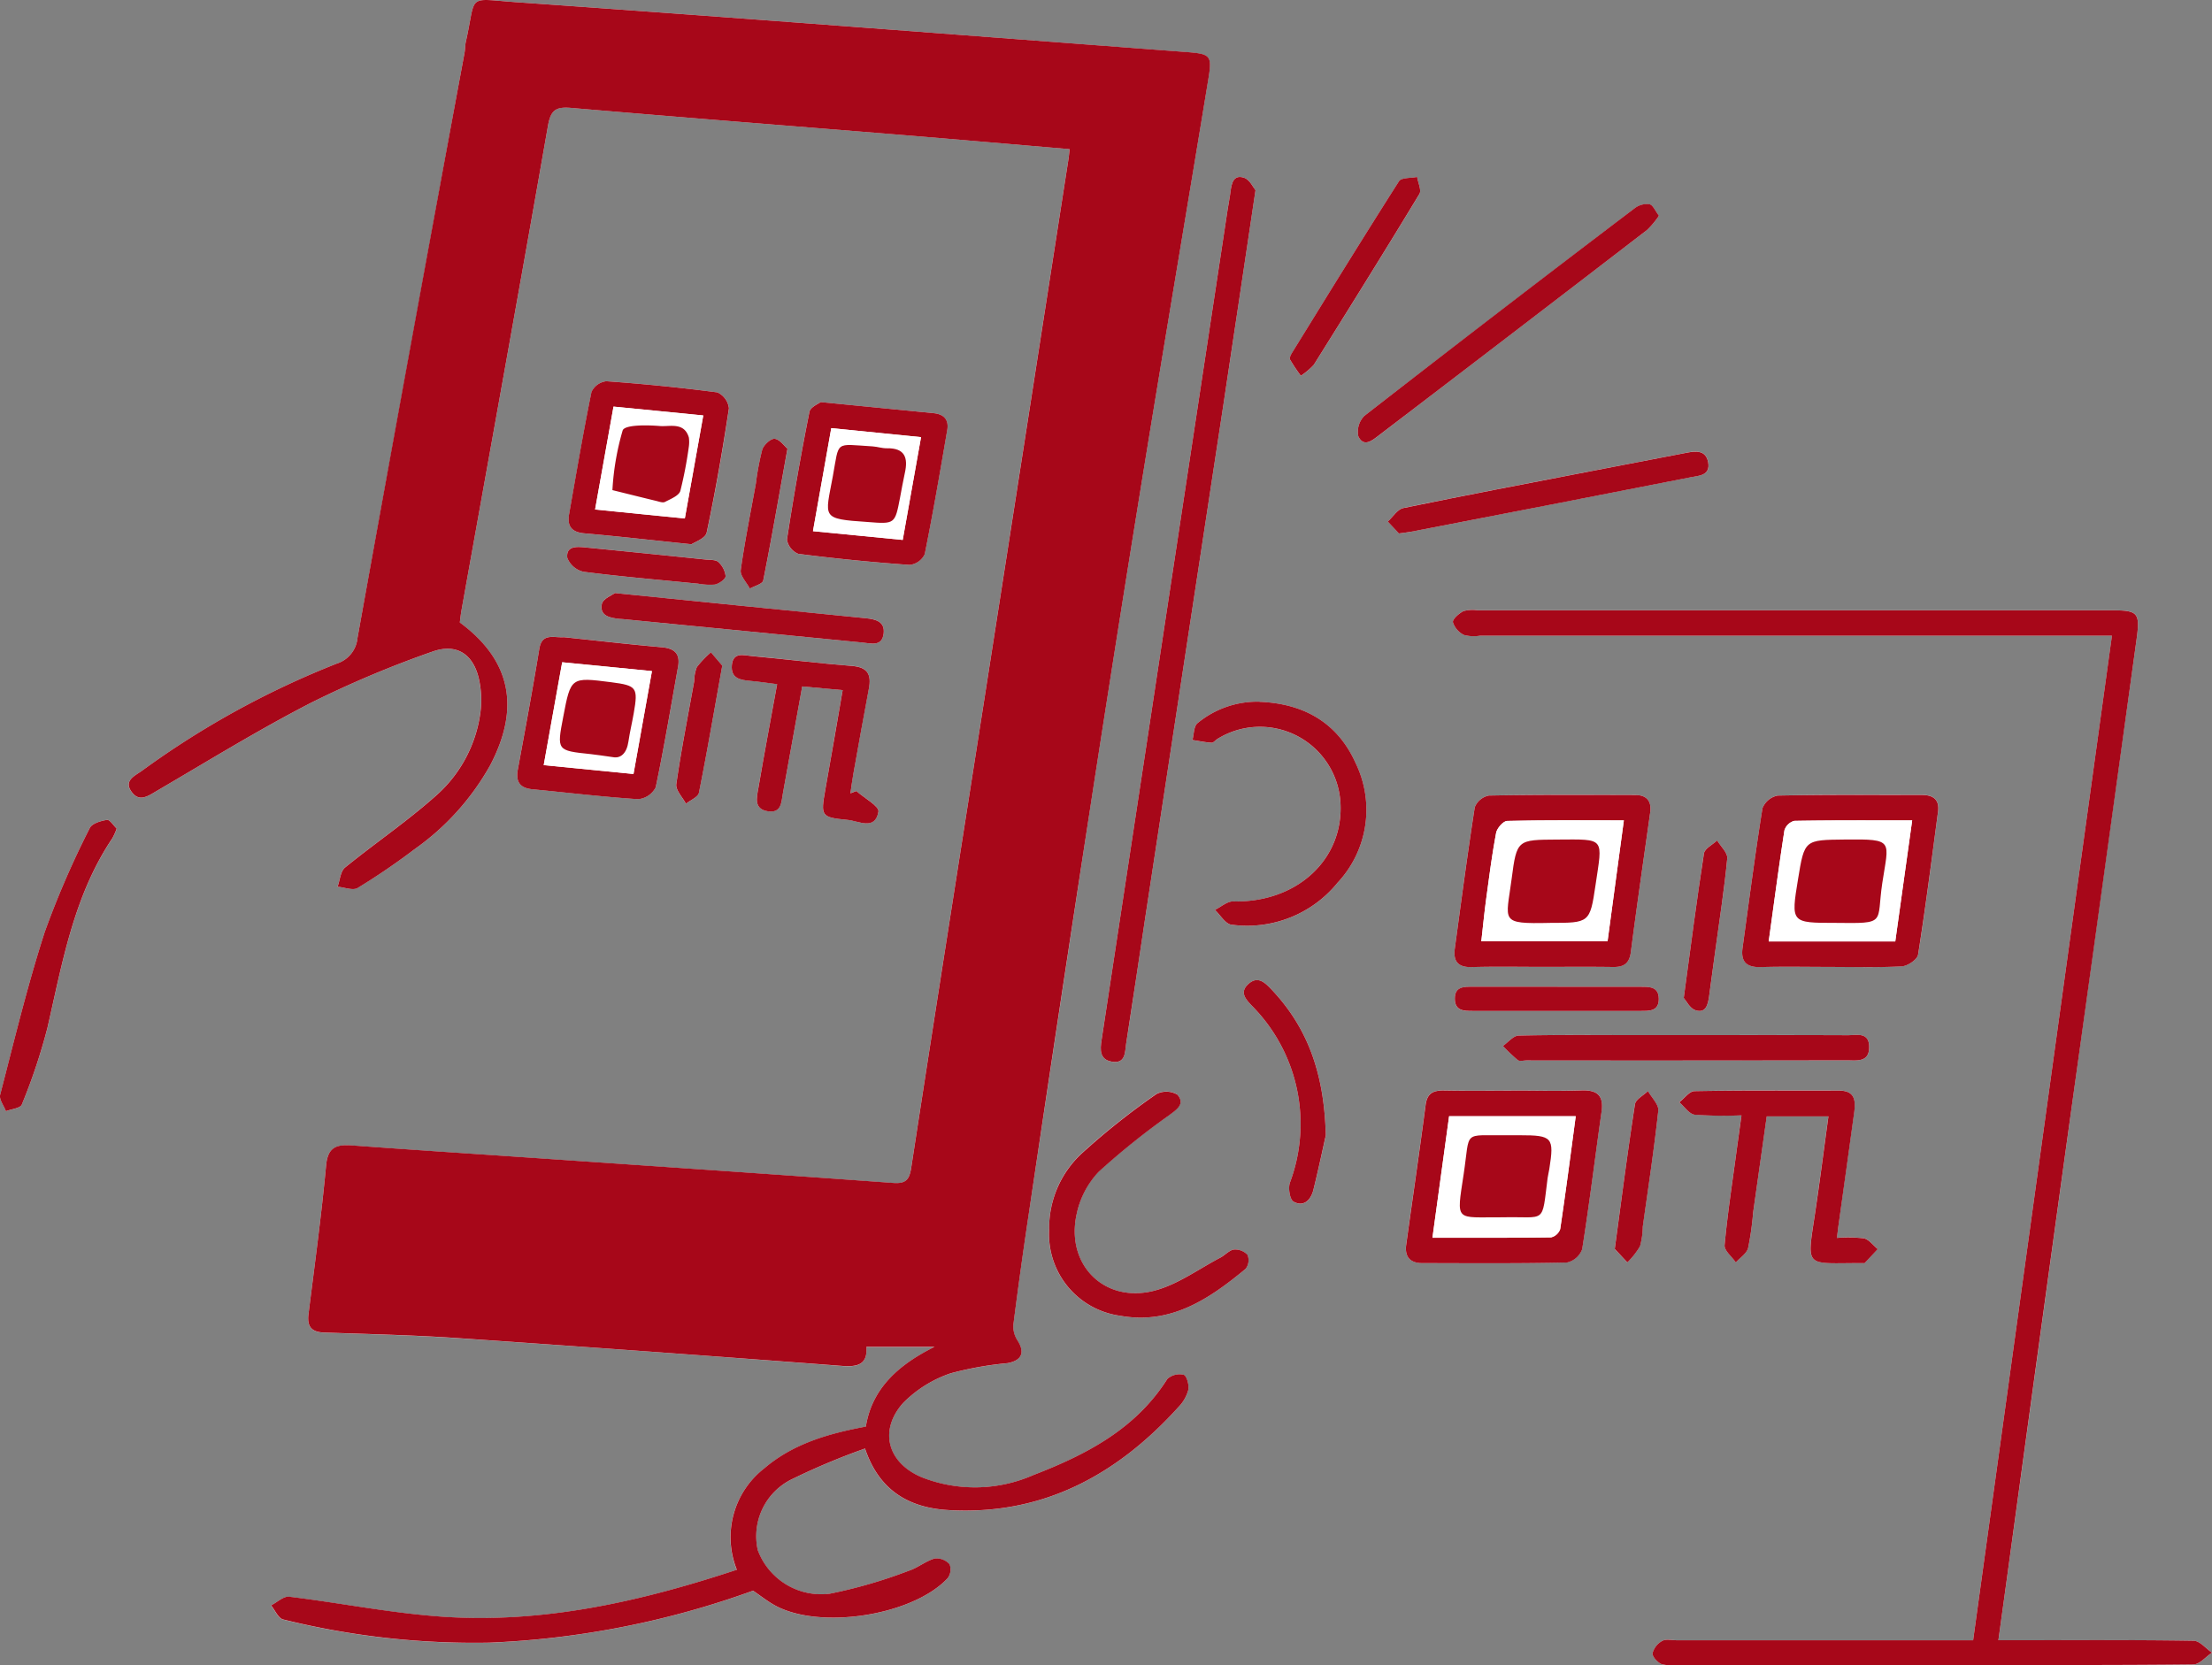 <svg xmlns="http://www.w3.org/2000/svg" xmlns:xlink="http://www.w3.org/1999/xlink" width="175" height="131.764" viewBox="0 0 175 131.764"><rect x="0" y="0" width="175" height="131.764" fill="#808080" stroke="none"/><defs><clipPath id="a"><rect width="175" height="131.764" fill="none"/></clipPath></defs><g transform="translate(-30 -22)"><g transform="translate(30 22)" clip-path="url(#a)"><path d="M84.619,11.8c-.045.4-.061.589-.089.775q-3.347,21.51-6.7,43.02c-1.916,12.263-3.859,24.521-5.741,36.789-.15.968-.425,1.293-1.425,1.22-9.183-.664-18.372-1.286-27.555-1.918-5.088-.35-10.174-.677-15.26-1.05-1.22-.089-1.918.114-2.054,1.593-.366,3.932-.9,7.845-1.393,11.763-.123.979.241,1.416,1.232,1.45,3.525.123,7.054.2,10.57.439q15.2,1.029,30.4,2.2c1.268.1,2.038-.116,1.936-1.509h5.388c-2.8,1.391-4.95,3.263-5.431,6.311-2.986.559-5.743,1.354-8.013,3.286a6.9,6.9,0,0,0-2.2,8.04c-7.661,2.536-15.36,4.275-23.376,3.709-4.029-.284-8.022-1.089-12.04-1.575-.443-.055-.952.443-1.429.684.314.386.566,1.025.952,1.116a62.913,62.913,0,0,0,16.3,1.836,69.56,69.56,0,0,0,20.88-4.116c.6.409,1.129.829,1.709,1.15,3.547,1.973,10.933.829,13.695-2.145a1.157,1.157,0,0,0,.141-1.1,1.407,1.407,0,0,0-1.173-.45c-.72.2-1.343.741-2.061.973a38.671,38.671,0,0,1-6.261,1.816,5.353,5.353,0,0,1-5.675-3.448,5.01,5.01,0,0,1,2.723-5.627,55.532,55.532,0,0,1,5.759-2.416c1.148,3.425,3.6,4.691,6.581,4.87,7.454.443,13.356-2.766,18.231-8.165a3.076,3.076,0,0,0,.768-1.348c.075-.38-.127-1.114-.364-1.189a1.429,1.429,0,0,0-1.3.332c-2.518,3.984-6.445,6-10.622,7.609a11.473,11.473,0,0,1-8.79.173c-2.7-1.125-3.443-3.679-1.5-5.875a9.553,9.553,0,0,1,3.782-2.361,26.792,26.792,0,0,1,4.486-.8c1.157-.214,1.391-.866.784-1.811a2.006,2.006,0,0,1-.32-1.227q.559-4.391,1.218-8.765,2.373-15.807,4.782-31.609,2.1-13.639,4.311-27.264c1.675-10.308,3.423-20.6,5.111-30.907.314-1.9.2-2.009-1.784-2.159C76.165,2.784,58.523,1.413,40.874.175c-4.045-.284-3.157-.7-4.022,3.129-.064.277-.048.573-.1.852Q32.5,27.309,28.284,50.465A2.354,2.354,0,0,1,26.657,52.5a69.136,69.136,0,0,0-15.376,8.447c-.55.418-1.582.789-.845,1.748.616.8,1.307.27,2-.136,4.022-2.354,8-4.8,12.14-6.938a82.468,82.468,0,0,1,9.6-4.05c1.984-.723,3.329.23,3.743,2.318a7.661,7.661,0,0,1,.073,2.545,10.638,10.638,0,0,1-3.432,6.452c-2.293,2.059-4.872,3.8-7.268,5.752-.366.3-.4,1-.589,1.516.536.048,1.214.33,1.586.1A52.781,52.781,0,0,0,32.784,67.2a20.139,20.139,0,0,0,5.991-6.638c2.411-4.6,1.625-8.329-2.4-11.306.043-.32.077-.652.134-.979C38.8,35.5,41.117,22.728,43.351,9.947c.216-1.241.614-1.516,1.818-1.414,8.79.759,17.587,1.439,26.382,2.157,4.318.352,8.634.729,13.067,1.107m82.467,38.5C163.4,76.94,159.76,103.318,156.1,129.78H132.639c-.38,0-.832-.116-1.125.05a1.583,1.583,0,0,0-.775.975c-.032.266.393.725.716.866a3.362,3.362,0,0,0,1.273.066q11.239,0,22.478,0c6.109,0,12.217.023,18.326-.041.491-.007.977-.609,1.468-.934-.484-.327-.961-.932-1.45-.939-4.534-.073-9.068-.043-13.6-.043H158.1c.218-1.6.42-3.045.62-4.5q2.488-18.139,4.981-36.275,2.649-19.2,5.325-38.391c.3-2.163.13-2.329-2-2.329q-25.055,0-50.113,0a2.681,2.681,0,0,0-1.129.064c-.359.18-.882.639-.836.884a1.7,1.7,0,0,0,.884,1.009,3.132,3.132,0,0,0,1.27.05h49.983ZM99.327,15.051c-.175-.207-.45-.827-.889-.982-.836-.293-1,.411-1.086,1.079-.057.473-.157.941-.227,1.411Q93.9,37.838,90.673,59.119,88.914,70.712,87.146,82.3c-.114.736-.168,1.527.8,1.7,1.114.2,1.041-.754,1.143-1.409.52-3.3,1-6.6,1.5-9.9q3.1-20.351,6.2-40.7c.836-5.511,1.652-11.027,2.536-16.938M144.74,76.5c1.907,0,3.818.061,5.72-.045.464-.025,1.229-.543,1.291-.925.6-3.763,1.075-7.543,1.577-11.32.123-.927-.366-1.314-1.248-1.314-3.813,0-7.629-.032-11.442.048a1.624,1.624,0,0,0-1.2,1c-.591,3.668-1.066,7.354-1.577,11.036-.155,1.114.314,1.566,1.443,1.534,1.811-.052,3.625-.014,5.436-.014m-22.719,0c1.859,0,3.72-.018,5.579.007.848.011,1.3-.255,1.42-1.184.475-3.684,1.016-7.359,1.532-11.038.125-.9-.27-1.379-1.173-1.382-3.863-.009-7.725-.032-11.586.039a1.522,1.522,0,0,0-1.12.927c-.584,3.716-1.073,7.447-1.579,11.177-.139,1.016.252,1.5,1.348,1.468,1.859-.052,3.718-.014,5.579-.014m-2.066,9.786c-1.909,0-3.816.025-5.725-.011-.843-.016-1.327.214-1.45,1.145-.484,3.686-1.023,7.363-1.534,11.045-.132.948.289,1.468,1.264,1.47,3.816,0,7.634.036,11.447-.048a1.672,1.672,0,0,0,1.209-1.05c.577-3.622,1.02-7.265,1.536-10.9.184-1.289-.361-1.714-1.6-1.67-1.716.061-3.434.016-5.152.016m24.7,2.038c-.37,2.682-.7,5.279-1.089,7.865-.643,4.252-.739,3.734,3.813,3.747.048,0,.118.016.141-.009.348-.364.691-.734,1.034-1.1-.361-.3-.686-.761-1.091-.85a10.665,10.665,0,0,0-2.136-.036c.061-.5.086-.729.118-.961q.62-4.459,1.239-8.92c.13-.927.107-1.773-1.182-1.773-3.816,0-7.631-.025-11.447.041-.4.009-.8.575-1.2.882.407.345.786.936,1.225.986a32.625,32.625,0,0,0,3.7.048c-.157,1.111-.284,2.007-.4,2.9-.332,2.454-.709,4.906-.936,7.37-.039.425.573.909.886,1.364.336-.373.857-.7.973-1.134a23.156,23.156,0,0,0,.4-2.825q.532-3.8,1.07-7.595ZM64.922,31.814c-.157.127-.814.389-.889.768q-1,5.035-1.779,10.115a1.474,1.474,0,0,0,.9,1.125q4.387.562,8.806.875a1.516,1.516,0,0,0,1.191-.845c.659-3.263,1.218-6.547,1.784-9.829.139-.807-.252-1.254-1.082-1.334-2.843-.27-5.684-.555-8.936-.875m-20.3,18.6c-.841.055-1.741-.364-1.952.927-.525,3.191-1.12,6.37-1.7,9.552-.173.945.157,1.454,1.136,1.55,2.8.268,5.586.6,8.386.786a1.739,1.739,0,0,0,1.386-.934c.668-3.163,1.2-6.356,1.766-9.54.186-1.036-.27-1.459-1.3-1.548-2.607-.23-5.206-.532-7.72-.793m10.093-7.35c.209-.152,1.1-.457,1.2-.932.7-3.254,1.266-6.538,1.761-9.829a1.578,1.578,0,0,0-.909-1.254c-2.923-.389-5.863-.675-8.8-.886a1.49,1.49,0,0,0-1.166.85c-.654,3.216-1.2,6.452-1.773,9.686-.161.925.193,1.411,1.2,1.5,2.654.232,5.3.534,8.493.866M83,97.257a6.494,6.494,0,0,0,5.613,6.85c4.02.727,7.059-1.334,9.933-3.716a1.131,1.131,0,0,0,.143-1.1,1.312,1.312,0,0,0-1.079-.42c-.38.05-.7.445-1.075.641-1.714.9-3.35,2.107-5.177,2.6-3.972,1.059-7.072-2.027-6.186-6.045a6.965,6.965,0,0,1,1.734-3.359,59.431,59.431,0,0,1,5.543-4.45c.6-.457,1.343-.893.7-1.652a1.719,1.719,0,0,0-1.664-.055,56.8,56.8,0,0,0-5.8,4.6A8.035,8.035,0,0,0,83,97.257M67.74,62.584l-.459.18c.075-.511.136-1.027.227-1.534.4-2.25.8-4.5,1.227-6.743.209-1.1-.068-1.7-1.32-1.8-2.657-.209-5.3-.543-7.959-.784-.609-.057-1.452-.336-1.557.7-.111,1.084.68,1.2,1.491,1.268.648.057,1.289.157,2.089.255-.518,2.85-1.027,5.552-1.491,8.261-.125.725-.366,1.634.773,1.8,1.066.157,1.048-.72,1.173-1.411.507-2.8,1.011-5.593,1.529-8.47l3.2.293c-.477,2.745-.916,5.316-1.373,7.881-.373,2.086-.357,2.188,1.754,2.384.868.08,2.193.87,2.445-.65.073-.436-1.134-1.086-1.754-1.636m31.9-7.056a7.431,7.431,0,0,0-4.9,1.7c-.3.245-.273.877-.4,1.329.5.08,1,.186,1.507.218.15.009.309-.2.47-.3a6.381,6.381,0,0,1,9.727,4.947c.316,4.561-3.438,8.027-8.479,7.909-.475-.011-.964.434-1.445.668.432.407.829,1.118,1.3,1.17a9.194,9.194,0,0,0,8.4-3.316,8.448,8.448,0,0,0,1.429-9.47c-1.45-3.227-4.132-4.716-7.611-4.847m31.607-38.459c-.291-.38-.466-.845-.734-.9a1.569,1.569,0,0,0-1.148.286Q118.62,24.639,107.94,32.909a1.769,1.769,0,0,0-.475,1.618c.432.9,1.1.325,1.632-.084q10.612-8.12,21.217-16.256a7.042,7.042,0,0,0,.929-1.118m2.2,64.83q-2.216,0-4.434,0c-2.957,0-5.913-.034-8.868.039-.418.009-.825.534-1.236.818a13.311,13.311,0,0,0,1.175,1.12c.152.116.464.027.7.027q12.657,0,25.319-.009c.766,0,1.789.2,1.779-1.059-.011-1.209-1-.925-1.707-.927-4.243-.02-8.486-.009-12.731-.009M110.679,42.206c.555-.077.745-.093.932-.13q11.069-2.151,22.135-4.316c.654-.127,1.6-.132,1.391-1.2-.182-.959-.959-.886-1.707-.741q-3.78.733-7.565,1.457c-4.952.959-9.906,1.9-14.844,2.918-.461.1-.818.7-1.223,1.068l.882.943M9.235,65.557c-.255-.241-.552-.723-.768-.689-.491.077-1.2.286-1.368.652a72.542,72.542,0,0,0-3.554,8.206C2.174,77.963,1.131,82.306.015,86.621c-.1.368.293.861.455,1.3.434-.168,1.145-.234,1.254-.525a46.306,46.306,0,0,0,2.029-6.063C4.945,76.14,5.838,70.866,8.9,66.32a5.826,5.826,0,0,0,.339-.764M48.651,46.924c-.17.132-.952.434-1.043.877-.189.939.668,1.091,1.414,1.164.1.011.191.014.286.023q9.453.924,18.91,1.848c.7.07,1.554.348,1.686-.707.118-.943-.611-1.134-1.4-1.211-6.445-.636-12.888-1.291-19.856-1.993m56.24,42.915c-.118-4.961-1.464-8.577-4.325-11.581-.514-.539-1.082-1.073-1.818-.384-.693.65-.2,1.173.282,1.691a13.26,13.26,0,0,1,3.018,14.022c-.143.441,0,1.334.3,1.5.8.434,1.361-.134,1.557-.92.423-1.7.782-3.411.989-4.322m-1.977-60.11a5.556,5.556,0,0,0,1.034-.884c2.807-4.482,5.6-8.97,8.345-13.492.184-.3-.109-.9-.18-1.357-.491.1-1.243.043-1.434.341-2.868,4.5-5.663,9.047-8.468,13.585-.1.155-.211.409-.15.527a14.961,14.961,0,0,0,.852,1.279M123.23,78.079q-3.361,0-6.722,0c-.691,0-1.42-.03-1.414.952.007.961.714.964,1.418.961q6.651-.007,13.3,0c.686,0,1.42.027,1.418-.952s-.732-.957-1.423-.957H123.23m9.977.879c.184.2.47.816.914.964.845.286,1-.459,1.091-1.1.175-1.227.334-2.457.5-3.684.327-2.407.707-4.811.936-7.227.043-.443-.52-.945-.8-1.418-.361.339-.984.639-1.043,1.023-.568,3.672-1.041,7.361-1.6,11.438M127.75,98.827c.2.218.6.636.989,1.057a6.23,6.23,0,0,0,1-1.277,5.844,5.844,0,0,0,.22-1.543c.425-3.059.9-6.113,1.229-9.181.052-.484-.527-1.034-.816-1.554-.357.345-.968.652-1.029,1.045-.566,3.661-1.036,7.338-1.6,11.454M55.13,46.172v-.014a5.205,5.205,0,0,0,1.418.089c.334-.066.857-.434.857-.666a1.786,1.786,0,0,0-.586-1.125c-.2-.189-.632-.15-.964-.184q-4.769-.487-9.538-.961c-.679-.068-1.541-.139-1.439.818a1.806,1.806,0,0,0,1.286,1.109c2.979.386,5.975.636,8.965.934m2.011,6.5c-.2-.232-.548-.643-.9-1.057a8.072,8.072,0,0,0-1.114,1.173,3.161,3.161,0,0,0-.209,1.111c-.486,2.713-1.025,5.418-1.416,8.147-.068.47.491,1.029.761,1.548.357-.286.961-.525,1.029-.87.645-3.216,1.2-6.45,1.845-10.052M62.3,35.5c-.255-.216-.607-.736-1.011-.782-.3-.032-.864.484-.984.859a21.441,21.441,0,0,0-.5,2.654c-.414,2.291-.884,4.57-1.2,6.875-.061.445.466.975.72,1.466.368-.211,1-.37,1.059-.645C61.05,42.574,61.632,39.2,62.3,35.5" transform="translate(0.001 0.001)" fill="#fff"/><path d="M78.919,11.8c-4.434-.377-8.749-.754-13.067-1.107-8.793-.718-17.59-1.4-26.38-2.157-1.207-.1-1.6.173-1.82,1.414C35.417,22.73,33.1,35.5,30.813,48.272c-.059.327-.093.659-.136.979,4.022,2.977,4.811,6.706,2.4,11.306A20.139,20.139,0,0,1,27.084,67.2a52.78,52.78,0,0,1-4.491,3.059c-.373.225-1.048-.057-1.586-.1.189-.516.225-1.218.589-1.516,2.4-1.954,4.975-3.693,7.27-5.752A10.643,10.643,0,0,0,32.3,56.43a7.661,7.661,0,0,0-.075-2.545c-.414-2.089-1.759-3.038-3.743-2.318a82.862,82.862,0,0,0-9.6,4.05c-4.141,2.134-8.115,4.584-12.14,6.938-.7.409-1.389.936-2,.136-.736-.957.3-1.329.845-1.748A69.136,69.136,0,0,1,20.957,52.5a2.351,2.351,0,0,0,1.627-2.032Q26.763,27.3,31.054,4.159c.05-.282.036-.577.1-.854C32.018-.53,31.129-.109,35.174.175,52.823,1.413,70.465,2.784,88.109,4.113c1.979.15,2.1.255,1.786,2.159-1.691,10.3-3.438,20.6-5.113,30.907Q82.57,50.8,80.471,64.446q-2.434,15.8-4.782,31.607-.658,4.374-1.218,8.765a2.022,2.022,0,0,0,.32,1.227c.607.945.373,1.6-.784,1.811a26.792,26.792,0,0,0-4.486.8,9.6,9.6,0,0,0-3.782,2.361c-1.943,2.2-1.2,4.75,1.5,5.875a11.474,11.474,0,0,0,8.79-.173c4.175-1.611,8.1-3.625,10.62-7.609a1.429,1.429,0,0,1,1.3-.332c.236.075.439.809.364,1.189a3.076,3.076,0,0,1-.768,1.348c-4.875,5.4-10.777,8.609-18.228,8.165-2.982-.177-5.436-1.445-6.581-4.87a55.118,55.118,0,0,0-5.759,2.416,5.014,5.014,0,0,0-2.725,5.627,5.354,5.354,0,0,0,5.677,3.448,38.8,38.8,0,0,0,6.261-1.816c.716-.232,1.339-.768,2.059-.973a1.4,1.4,0,0,1,1.173.45,1.157,1.157,0,0,1-.141,1.1c-2.759,2.975-10.147,4.12-13.695,2.148-.58-.323-1.107-.741-1.709-1.152A69.476,69.476,0,0,1,33,129.971a62.924,62.924,0,0,1-16.3-1.836c-.384-.091-.639-.73-.952-1.114.477-.243.986-.739,1.429-.686,4.02.486,8.011,1.291,12.04,1.575,8.015.566,15.715-1.173,23.378-3.709a6.9,6.9,0,0,1,2.193-8.04c2.27-1.932,5.027-2.727,8.013-3.286.482-3.048,2.632-4.918,5.431-6.311H62.845c.1,1.393-.67,1.607-1.939,1.509q-15.193-1.159-30.4-2.2c-3.516-.239-7.045-.316-10.567-.439-.993-.034-1.357-.47-1.234-1.45.491-3.918,1.027-7.831,1.393-11.763.136-1.479.834-1.682,2.057-1.593,5.084.373,10.172.7,15.258,1.05,9.186.632,18.372,1.254,27.555,1.918,1,.073,1.275-.252,1.425-1.22,1.884-12.267,3.825-24.526,5.741-36.789q3.358-21.507,6.7-43.02c.03-.186.043-.375.089-.775" transform="translate(5.7 0.001)" fill="#a70719"/><path d="M102.719,23.271H52.738a3.1,3.1,0,0,1-1.273-.052,1.705,1.705,0,0,1-.884-1.009c-.045-.245.477-.7.836-.884a2.72,2.72,0,0,1,1.129-.061q25.059,0,50.115,0c2.127,0,2.3.166,2,2.329q-2.649,19.2-5.325,38.388Q96.83,80.118,94.354,98.26c-.2,1.45-.4,2.9-.62,4.493h1.848c4.534,0,9.068-.03,13.6.043.489.009.968.614,1.45.941-.489.325-.975.927-1.468.932-6.109.066-12.217.043-18.326.043q-11.239,0-22.478,0a3.365,3.365,0,0,1-1.273-.066c-.323-.139-.748-.6-.714-.866a1.58,1.58,0,0,1,.773-.975c.293-.164.745-.048,1.127-.048q10.881,0,21.762,0h1.7c3.657-26.46,7.3-52.837,10.981-79.481" transform="translate(64.366 27.026)" fill="#a70719"/><path d="M50.562,7.211c-.884,5.911-1.7,11.424-2.536,16.938q-3.092,20.354-6.2,40.7c-.5,3.3-.982,6.6-1.5,9.9-.1.655-.03,1.607-1.143,1.409-.97-.17-.916-.961-.8-1.7Q40.14,62.87,41.908,51.276,45.136,30,48.36,8.72c.07-.47.17-.939.227-1.411.082-.668.25-1.373,1.086-1.079.439.155.714.775.889.982" transform="translate(48.766 7.841)" fill="#a70719"/><path d="M67.558,41.285c-1.814,0-3.625-.039-5.436.014-1.132.032-1.6-.42-1.443-1.534.511-3.682.986-7.368,1.575-11.036a1.639,1.639,0,0,1,1.2-1c3.813-.077,7.627-.043,11.442-.045.882,0,1.37.384,1.248,1.311-.5,3.777-.984,7.559-1.579,11.322-.059.382-.827.9-1.289.925-1.9.1-3.813.045-5.72.045M74.1,29.695c-3.248,0-6.291-.02-9.331.034a1.124,1.124,0,0,0-.775.75c-.45,2.9-.832,5.8-1.245,8.788H72.76c.436-3.129.87-6.227,1.336-9.572" transform="translate(77.182 35.22)" fill="#a70719"/><path d="M57.587,41.282c-1.859,0-3.72-.036-5.579.016-1.093.032-1.486-.452-1.348-1.47.507-3.727,1-7.459,1.579-11.177a1.519,1.519,0,0,1,1.12-.925c3.861-.07,7.725-.05,11.586-.041.9,0,1.3.486,1.173,1.384-.516,3.679-1.054,7.354-1.529,11.038-.12.927-.575,1.2-1.423,1.184-1.859-.027-3.72-.009-5.579-.009m5.159-2.029c.436-3.245.852-6.329,1.289-9.561-3.243,0-6.238-.03-9.231.041-.309.009-.8.57-.873.941-.327,1.729-.55,3.479-.786,5.225-.15,1.1-.257,2.211-.386,3.354Z" transform="translate(64.435 35.22)" fill="#a70719"/><path d="M57.674,37.979c1.718,0,3.436.048,5.152-.014,1.234-.045,1.779.38,1.6,1.668-.516,3.632-.959,7.275-1.536,10.9a1.671,1.671,0,0,1-1.209,1.052c-3.813.082-7.631.052-11.447.045-.975,0-1.4-.52-1.264-1.47.511-3.682,1.05-7.359,1.534-11.042.123-.934.607-1.161,1.45-1.145,1.909.034,3.816.011,5.725.009M51.045,49.622c3.3,0,6.345.016,9.39-.03a1.01,1.01,0,0,0,.718-.655c.441-2.95.825-5.911,1.229-8.929H52.363c-.434,3.163-.859,6.266-1.318,9.613" transform="translate(62.282 48.311)" fill="#a70719"/><path d="M70.258,40.01H65.374Q64.839,43.8,64.3,47.605a23.26,23.26,0,0,1-.4,2.827c-.116.434-.636.759-.973,1.134-.311-.457-.925-.941-.886-1.366.227-2.463.607-4.916.936-7.37.12-.9.25-1.791.4-2.9a32.579,32.579,0,0,1-3.693-.048c-.441-.05-.82-.641-1.225-.986.4-.307.793-.873,1.2-.882,3.813-.066,7.629-.036,11.445-.041,1.291,0,1.311.845,1.184,1.775q-.614,4.459-1.241,8.92c-.032.23-.057.461-.118.959a10.665,10.665,0,0,1,2.136.036c.4.089.73.555,1.091.85-.343.368-.686.739-1.034,1.1-.023.025-.091.009-.139.009-4.554-.014-4.459.5-3.816-3.745.391-2.588.72-5.186,1.089-7.868" transform="translate(74.399 48.319)" fill="#a70719"/><path d="M30.064,14c3.252.32,6.093.6,8.936.877.83.08,1.22.525,1.082,1.334-.564,3.282-1.123,6.565-1.784,9.827a1.5,1.5,0,0,1-1.191.845q-4.411-.314-8.806-.875a1.476,1.476,0,0,1-.9-1.125q.774-5.076,1.779-10.115c.075-.377.734-.639.889-.768m.841,2.061c-.489,2.754-.959,5.4-1.448,8.152,2.454.241,4.75.464,7.1.693.491-2.757.954-5.363,1.448-8.131l-7.1-.714" transform="translate(34.859 17.814)" fill="#a70719"/><path d="M21.706,22.2c2.513.261,5.113.564,7.72.793,1.029.089,1.486.511,1.3,1.548-.573,3.184-1.1,6.377-1.768,9.54a1.739,1.739,0,0,1-1.386.934c-2.8-.182-5.591-.518-8.384-.786-.982-.1-1.311-.6-1.139-1.55.584-3.182,1.177-6.361,1.7-9.552.211-1.291,1.114-.873,1.952-.927M20.1,32.319l7.1.7c.491-2.741.964-5.386,1.459-8.14-2.432-.241-4.729-.466-7.1-.7-.5,2.754-.964,5.356-1.461,8.136" transform="translate(22.916 28.219)" fill="#a70719"/><path d="M29.523,26.173c-3.188-.33-5.838-.632-8.493-.866-1-.089-1.359-.573-1.2-1.5.568-3.232,1.118-6.47,1.773-9.686a1.493,1.493,0,0,1,1.166-.848c2.941.211,5.881.5,8.8.884a1.581,1.581,0,0,1,.909,1.257c-.5,3.291-1.066,6.575-1.761,9.829-.1.473-.991.777-1.2.929m-7.631-2.752c2.468.248,4.722.473,7.1.709.493-2.752.966-5.391,1.459-8.152l-7.1-.7c-.493,2.75-.959,5.356-1.457,8.138" transform="translate(25.191 16.891)" fill="#a70719"/><path d="M36.524,48.9a8.043,8.043,0,0,1,2.693-6.1,56.576,56.576,0,0,1,5.8-4.6,1.72,1.72,0,0,1,1.661.055c.643.759-.1,1.2-.7,1.652a59.424,59.424,0,0,0-5.541,4.452A6.958,6.958,0,0,0,38.7,47.706c-.884,4.018,2.216,7.1,6.188,6.043,1.827-.489,3.461-1.7,5.177-2.6.373-.193.7-.591,1.075-.641a1.318,1.318,0,0,1,1.079.42,1.13,1.13,0,0,1-.145,1.1c-2.875,2.382-5.911,4.443-9.933,3.716a6.5,6.5,0,0,1-5.613-6.85" transform="translate(46.478 48.362)" fill="#a70719"/><path d="M35.325,33.562c.62.552,1.825,1.2,1.754,1.636-.252,1.52-1.577.729-2.445.65-2.111-.2-2.127-.3-1.757-2.384.459-2.566.9-5.134,1.373-7.881l-3.2-.293c-.518,2.877-1.023,5.675-1.529,8.47-.125.691-.107,1.568-1.173,1.411-1.141-.168-.9-1.077-.773-1.8.461-2.709.973-5.411,1.491-8.259-.8-.1-1.443-.2-2.088-.257-.811-.07-1.6-.184-1.493-1.268.107-1.041.95-.759,1.559-.7,2.654.241,5.3.575,7.959.784,1.25.1,1.529.7,1.32,1.8-.425,2.243-.825,4.493-1.227,6.743-.093.509-.155,1.023-.23,1.534.155-.059.307-.12.461-.18" transform="translate(32.416 29.023)" fill="#a70719"/><path d="M46.811,24.434c3.479.132,6.161,1.62,7.611,4.847a8.444,8.444,0,0,1-1.429,9.468,9.2,9.2,0,0,1-8.4,3.318c-.473-.055-.87-.764-1.3-1.17.482-.234.97-.682,1.445-.67,5.041.12,8.795-3.345,8.479-7.906a6.382,6.382,0,0,0-9.727-4.95c-.161.1-.32.314-.47.3-.5-.03-1-.139-1.507-.216.125-.455.1-1.084.4-1.329a7.419,7.419,0,0,1,4.9-1.7" transform="translate(52.826 31.095)" fill="#a70719"/><path d="M71.1,8.03a6.806,6.806,0,0,1-.929,1.118Q59.574,17.292,48.952,25.4c-.534.409-1.2.982-1.632.084a1.775,1.775,0,0,1,.475-1.618q10.663-8.29,21.421-16.458a1.574,1.574,0,0,1,1.148-.286c.268.059.445.525.734.9" transform="translate(60.144 9.041)" fill="#a70719"/><path d="M66.862,36.047c4.243,0,8.488-.009,12.731.009.707,0,1.693-.28,1.7.927.011,1.257-1.011,1.059-1.779,1.059q-12.657.024-25.319.009c-.239,0-.548.091-.7-.025a14.019,14.019,0,0,1-1.177-1.12c.414-.286.818-.809,1.239-.82,2.954-.07,5.911-.039,8.868-.039h4.434" transform="translate(66.584 45.853)" fill="#a70719"/><path d="M49.195,22.2c-.2-.214-.541-.58-.882-.943.407-.368.761-.973,1.225-1.068,4.938-1.02,9.893-1.959,14.842-2.918q3.784-.73,7.568-1.457c.748-.145,1.523-.218,1.707.741.2,1.068-.739,1.073-1.393,1.2Q61.2,19.929,50.129,22.066c-.186.036-.377.052-.934.13" transform="translate(61.482 20.011)" fill="#a70719"/><path d="M9.234,29.234a5.64,5.64,0,0,1-.339.761c-3.059,4.547-3.952,9.82-5.143,15.013a46.511,46.511,0,0,1-2.025,6.063c-.111.291-.823.355-1.257.525-.164-.436-.552-.929-.457-1.3C1.132,45.982,2.173,41.64,3.546,37.4A71.959,71.959,0,0,1,7.1,29.2c.17-.366.875-.577,1.366-.652.218-.034.514.448.768.689" transform="translate(-0.001 36.324)" fill="#a70719"/><path d="M22.007,20.648c6.968.7,13.41,1.357,19.856,1.993.786.08,1.516.268,1.4,1.214-.132,1.052-.984.775-1.686.707q-9.456-.931-18.91-1.85c-.1-.009-.191-.011-.286-.02-.745-.075-1.6-.227-1.414-1.166.089-.443.873-.743,1.043-.877" transform="translate(26.644 26.277)" fill="#a70719"/><path d="M49.785,46.412c-.207.916-.566,2.629-.986,4.327-.2.786-.759,1.352-1.557.918-.3-.159-.443-1.052-.3-1.493a13.264,13.264,0,0,0-3.018-14.026c-.48-.516-.975-1.041-.28-1.689.734-.686,1.3-.157,1.816.384,2.861,3.007,4.207,6.62,4.325,11.579" transform="translate(55.103 43.426)" fill="#a70719"/><path d="M45.772,21.89a14.281,14.281,0,0,1-.852-1.279c-.064-.118.052-.373.148-.525C47.875,15.545,50.67,11,53.538,6.5c.191-.3.943-.236,1.434-.341.07.459.364,1.05.18,1.354-2.741,4.525-5.538,9.011-8.345,13.5a5.485,5.485,0,0,1-1.034.879" transform="translate(57.141 7.839)" fill="#a70719"/><path d="M58.782,34.357h6.579c.689,0,1.42-.02,1.423.957s-.734.952-1.418.952q-6.651,0-13.3,0c-.7,0-1.411,0-1.418-.964-.007-.982.725-.952,1.416-.95q3.361,0,6.722,0" transform="translate(64.449 43.723)" fill="#a70719"/><path d="M58.615,41.722c.555-4.077,1.027-7.763,1.6-11.436.059-.386.682-.686,1.043-1.025.282.475.843.975.8,1.418-.23,2.418-.609,4.82-.936,7.227-.166,1.229-.327,2.457-.5,3.684-.091.639-.243,1.382-1.089,1.1-.443-.15-.729-.759-.914-.966" transform="translate(74.592 37.238)" fill="#a70719"/><path d="M56.213,50.486c.559-4.116,1.029-7.793,1.6-11.454.061-.393.675-.7,1.029-1.045.289.52.868,1.07.816,1.554-.332,3.07-.8,6.122-1.227,9.181a6.069,6.069,0,0,1-.22,1.545,6.214,6.214,0,0,1-1,1.275c-.393-.42-.786-.839-.989-1.057" transform="translate(71.536 48.342)" fill="#a70719"/><path d="M30,21.939c-2.991-.3-5.986-.548-8.963-.934A1.805,1.805,0,0,1,19.753,19.9c-.1-.954.759-.886,1.439-.818q4.769.47,9.538.961c.332.034.764,0,.964.184a1.786,1.786,0,0,1,.586,1.125c0,.234-.52.6-.857.668a5.186,5.186,0,0,1-1.416-.091l0,.014" transform="translate(25.126 24.234)" fill="#a70719"/><path d="M27.183,23.768c-.648,3.6-1.2,6.836-1.845,10.052-.068.345-.673.582-1.029.87-.27-.518-.829-1.079-.761-1.55.391-2.727.929-5.434,1.416-8.147a3.111,3.111,0,0,1,.209-1.111,8.175,8.175,0,0,1,1.114-1.17l.9,1.057" transform="translate(29.958 28.902)" fill="#a70719"/><path d="M29.485,16.06c-.666,3.7-1.248,7.075-1.916,10.427-.055.275-.691.434-1.059.645-.255-.491-.782-1.02-.72-1.466.318-2.3.789-4.584,1.2-6.875a21.441,21.441,0,0,1,.5-2.654c.12-.375.68-.891.984-.859.4.045.757.566,1.011.782" transform="translate(32.813 19.441)" fill="#a70719"/><path d="M72.924,28.566c-.466,3.345-.9,6.445-1.336,9.574H61.572c.414-2.984.8-5.893,1.245-8.79a1.133,1.133,0,0,1,.775-.75c3.041-.052,6.084-.034,9.331-.034m-6.075,8.106c4.12.043,3.234.061,3.713-3.152.5-3.366.993-3.486-2.938-3.443-3.213.034-3.216.007-3.725,3.127-.568,3.468-.568,3.468,2.95,3.468" transform="translate(78.355 36.349)" fill="#fff"/><path d="M61.556,38.129H51.568c.13-1.143.236-2.252.386-3.354.236-1.748.459-3.5.786-5.227.07-.368.564-.932.873-.939,2.993-.07,5.988-.043,9.231-.043-.436,3.232-.852,6.318-1.289,9.563m-4.55-1.454c3.111,0,3.154.007,3.593-2.97.561-3.82.823-3.643-3.023-3.622-3.15.018-3.207,0-3.607,3.086-.443,3.425-1.009,3.593,3.036,3.507" transform="translate(65.624 36.347)" fill="#fff"/><path d="M49.867,48.476c.459-3.348.884-6.45,1.318-9.613H61.2c-.4,3.018-.789,5.979-1.229,8.929a1.014,1.014,0,0,1-.718.655c-3.045.045-6.091.03-9.39.03m5.55-1.616c3.488-.082,3.082.623,3.563-3.12.03-.236.1-.466.132-.7.4-2.5.25-2.67-2.325-2.673-.334,0-.666,0-1,0-3.593.045-2.913-.47-3.452,3.086-.582,3.857-.7,3.384,3.082,3.407" transform="translate(63.46 49.457)" fill="#fff"/><path d="M29.749,14.906l7.1.711c-.493,2.768-.957,5.375-1.45,8.134-2.352-.23-4.645-.455-7.1-.693.489-2.752.959-5.4,1.448-8.152m2.868,7.425c2.168.17,2.168.17,2.57-1.911.127-.655.236-1.314.382-1.964.27-1.2.011-1.984-1.423-1.957-.377.007-.752-.127-1.132-.15-3.034-.182-2.616-.5-3.143,2.373-.6,3.291-.975,3.361,2.745,3.609" transform="translate(36.015 18.97)" fill="#fff"/><path d="M18.93,31.194c.5-2.779.966-5.381,1.459-8.136,2.373.234,4.67.459,7.1.7-.493,2.754-.966,5.4-1.459,8.14-2.409-.241-4.7-.468-7.1-.7m5.477-.629c.6.116,1.084-.293,1.22-1.234.109-.752.291-1.493.42-2.243.355-2.036.241-2.188-1.777-2.45-3.2-.411-3.2-.411-3.8,2.734-.514,2.675-.514,2.673,2.168,2.952.473.05.943.127,1.768.241" transform="translate(24.09 29.344)" fill="#fff"/><path d="M20.718,22.294c.5-2.782.964-5.386,1.457-8.136,2.366.23,4.659.457,7.1.7-.493,2.761-.966,5.4-1.459,8.149-2.379-.236-4.634-.461-7.1-.709M28.14,17.26a2.671,2.671,0,0,0-.007-.657c-.37-1.245-1.507-.843-2.3-.909-1.007-.084-2.757-.109-2.936.343a20.837,20.837,0,0,0-.809,4.725c1.152.284,2.3.575,3.459.852.232.057.527.17.7.08.45-.232,1.1-.491,1.216-.873a32.834,32.834,0,0,0,.68-3.561" transform="translate(26.365 18.018)" fill="#fff"/><path d="M65.7,35.827c-3.518,0-3.518,0-2.95-3.468.509-3.12.511-3.093,3.725-3.127,3.932-.043,3.443.077,2.938,3.443-.48,3.213.407,3.2-3.713,3.152" transform="translate(79.502 37.194)" fill="#a70719"/><path d="M55.834,35.827c-4.045.086-3.479-.082-3.036-3.507.4-3.088.457-3.068,3.607-3.086,3.845-.02,3.584-.2,3.023,3.622-.439,2.977-.482,2.97-3.593,2.97" transform="translate(66.797 37.195)" fill="#a70719"/><path d="M54.206,46.019c-3.779-.023-3.663.45-3.082-3.407.539-3.557-.141-3.041,3.452-3.086.334,0,.666,0,1,0,2.575,0,2.72.17,2.325,2.673-.036.236-.1.466-.132.7-.482,3.743-.075,3.038-3.563,3.12" transform="translate(64.671 50.298)" fill="#a70719"/><path d="M31.952,21.585c-3.72-.248-3.35-.318-2.745-3.609.527-2.868.109-2.554,3.143-2.373.38.023.754.157,1.132.15,1.434-.027,1.693.754,1.423,1.957-.145.65-.255,1.309-.382,1.964-.4,2.082-.4,2.082-2.57,1.911" transform="translate(36.68 19.716)" fill="#a70719"/><path d="M23.693,29.786c-.825-.114-1.3-.191-1.768-.241-2.682-.28-2.682-.277-2.168-2.952.6-3.145.6-3.145,3.8-2.734,2.018.261,2.132.414,1.777,2.45-.13.75-.311,1.491-.42,2.243-.136.941-.623,1.35-1.22,1.234" transform="translate(24.804 30.122)" fill="#a70719"/><path d="M27.373,16.427a32.834,32.834,0,0,1-.68,3.561c-.114.382-.766.641-1.216.873-.17.091-.466-.023-.7-.08-1.154-.277-2.307-.568-3.459-.852A20.837,20.837,0,0,1,22.13,15.2c.18-.452,1.929-.427,2.936-.343.793.066,1.929-.336,2.3.909a2.671,2.671,0,0,1,.007.657" transform="translate(27.133 18.851)" fill="#a70719"/></g></g></svg>